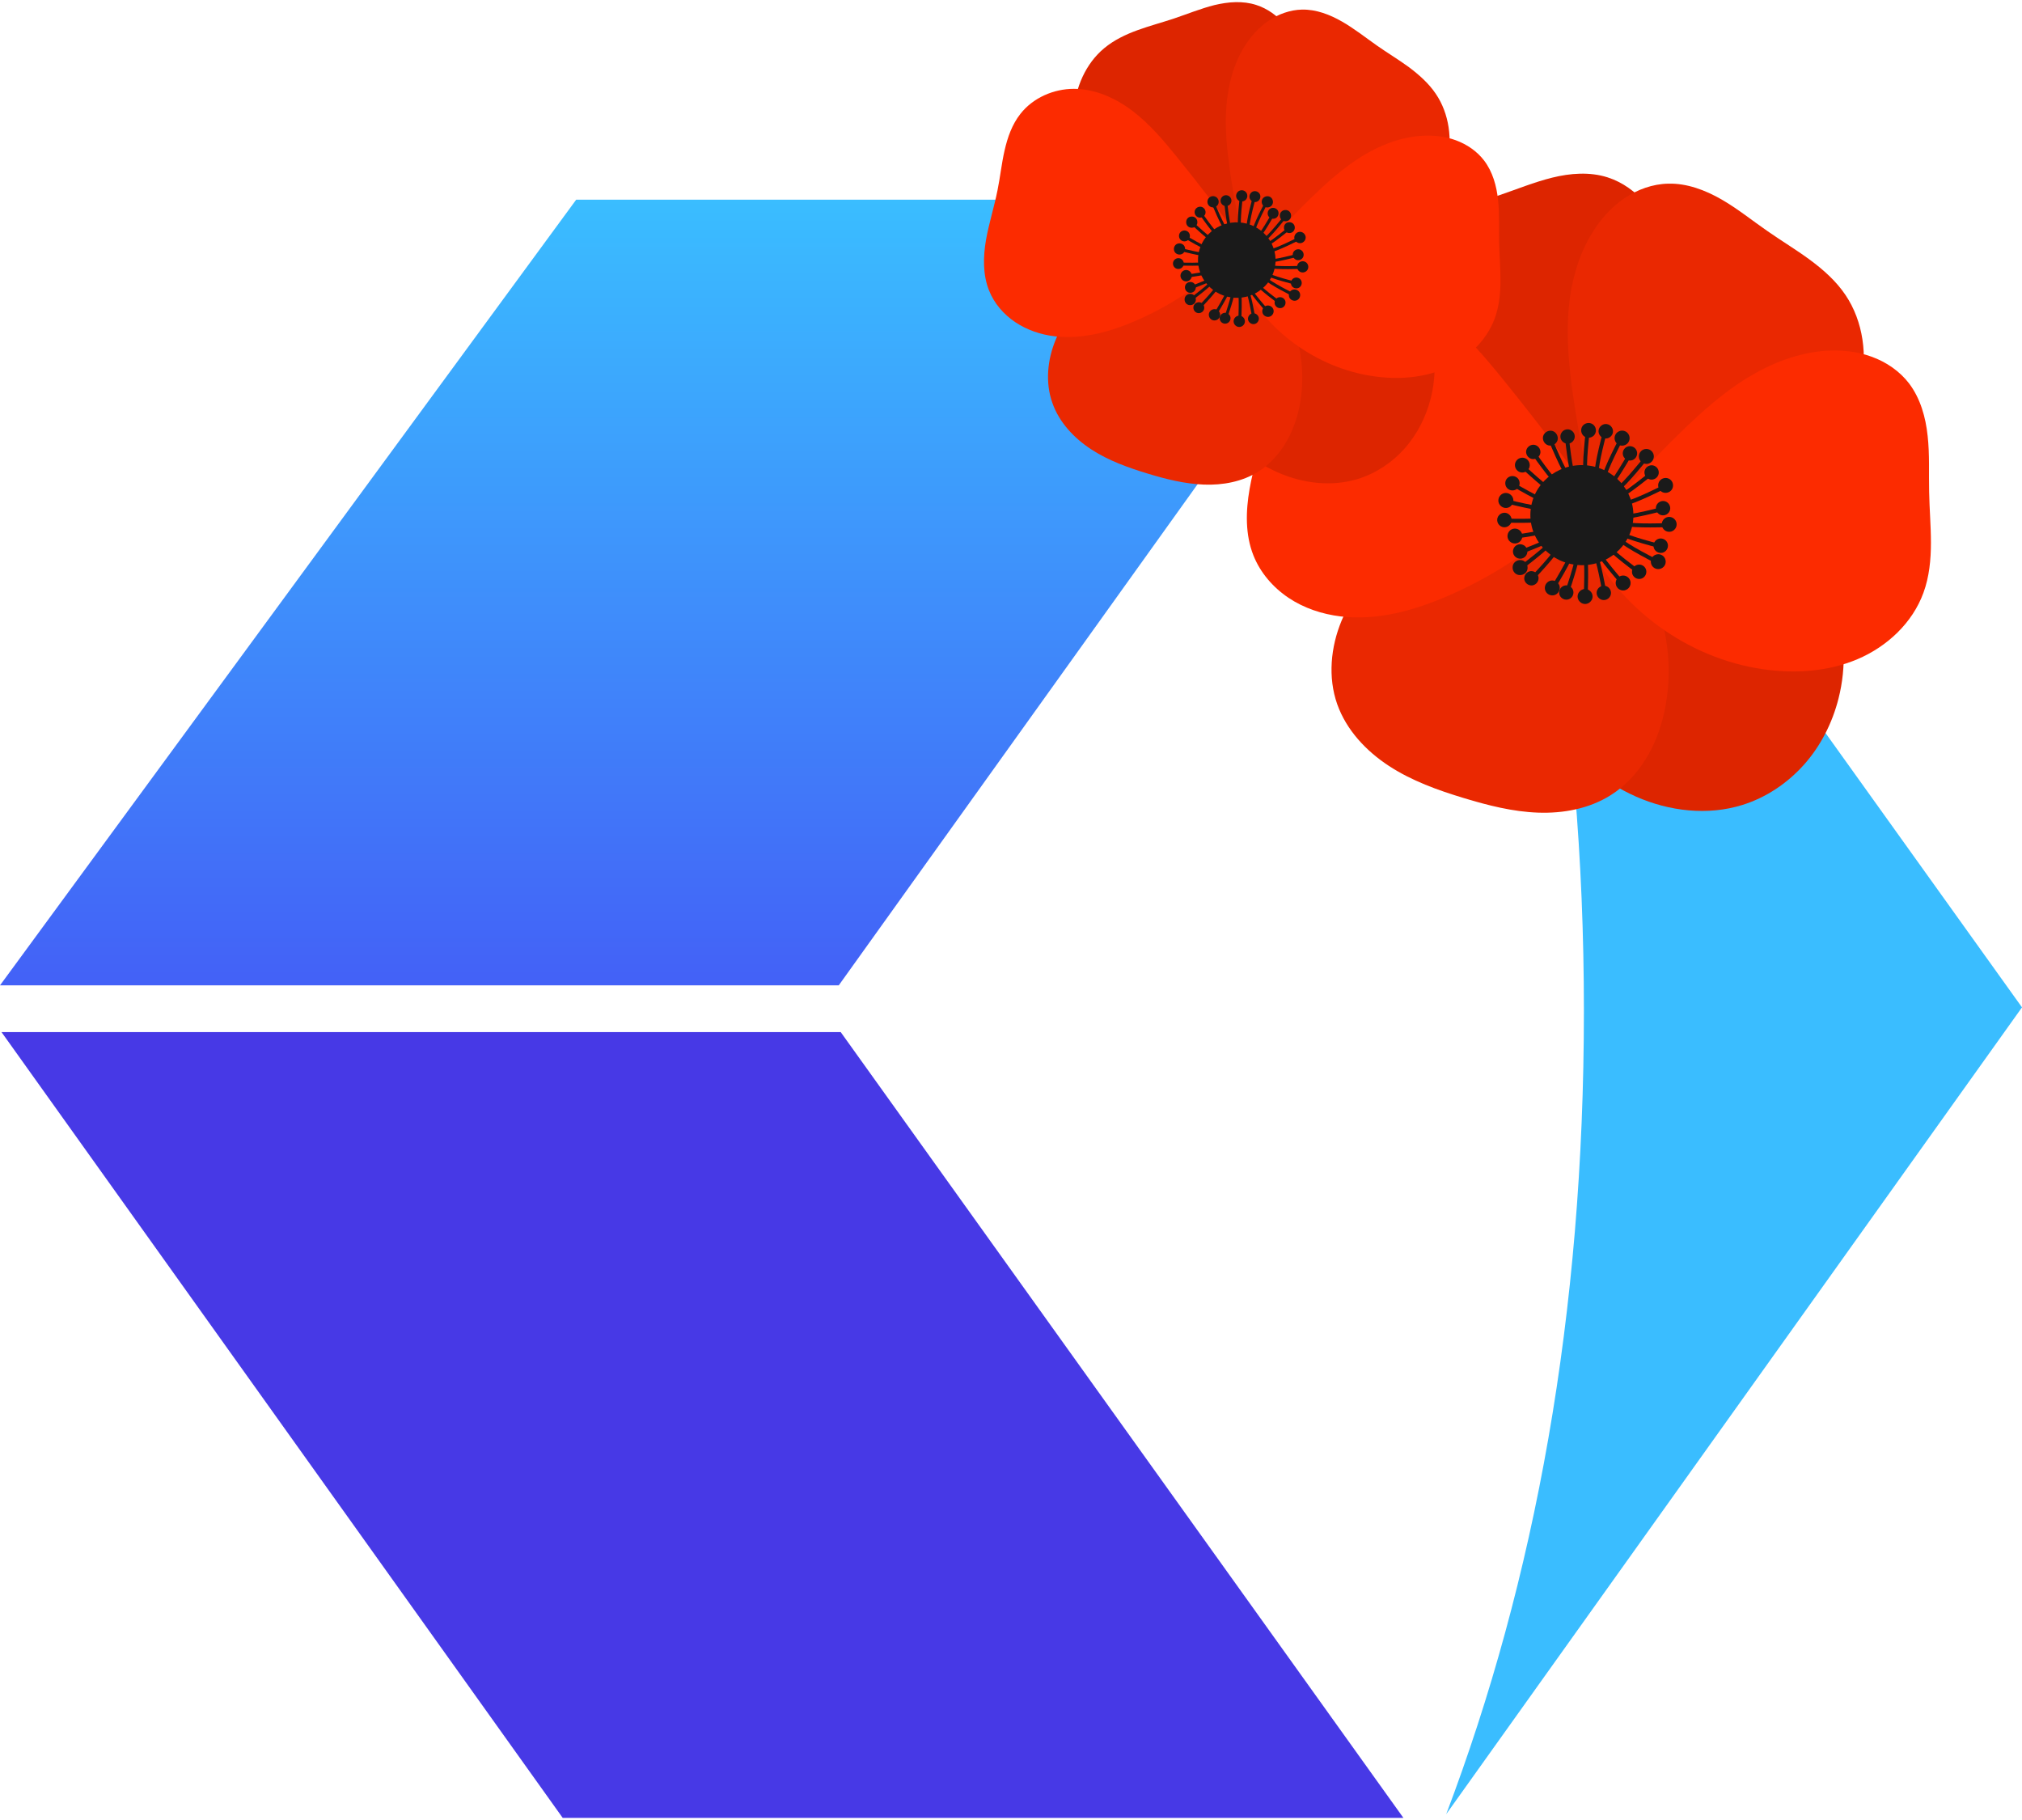 <?xml version="1.0" encoding="UTF-8"?>
<svg id="Layer_1" xmlns="http://www.w3.org/2000/svg" xmlns:xlink="http://www.w3.org/1999/xlink" version="1.1" viewBox="0 0 1350 1215">
  <!-- Generator: Adobe Illustrator 30.0.0, SVG Export Plug-In . SVG Version: 2.1.1 Build 123)  -->
  <defs>
    <style>
      .st0 {
        fill: #3abdff;
      }

      .st1 {
        fill: url(#linear-gradient);
      }

      .st2 {
        fill: #fc2b00;
      }

      .st3 {
        fill: #ea2801;
      }

      .st4 {
        fill: #4739e6;
      }

      .st5 {
        fill: #dd2500;
      }

      .st6 {
        fill: #1a1a1a;
      }
    </style>
    <linearGradient id="linear-gradient" x1="467.8" y1="692.5" x2="467.8" y2="1217" gradientTransform="translate(0 1350.3) scale(1 -1)" gradientUnits="userSpaceOnUse">
      <stop offset="0" stop-color="#4739e6"/>
      <stop offset="0" stop-color="#4361f7"/>
      <stop offset="1" stop-color="#3abdff"/>
    </linearGradient>
  </defs>
  <g>
    <polygon class="st4" points="937 1213.6 561.3 689 1 689 375.7 1213.6 937 1213.6"/>
    <polygon class="st1" points="935.6 133.3 384.7 133.3 0 657.8 560 657.8 935.6 133.3"/>
    <path class="st0" d="M965.5,1211.2l384.5-538.7L963.8,133.3v.2c60.5,157.7,93.7,338.3,93.7,541.1s-32.6,380-92,536.7h0Z"/>
  </g>
  <g>
    <path class="st5" d="M1187.3,348.6c-32.5-20.4-72.8-28-110.5-20.9-11.4,2.2-22.6,5.7-32.9,11.1-10.3,5.4-19.6,12.8-26.6,22.1-12.5,16.5-16.9,38.4-14.2,58.9,3.3,25.1,16.3,48,32.6,67.4,15.5,18.6,34.5,34.8,56.6,44.6,22.2,9.8,47.8,12.8,70.9,5.6,15.9-4.9,30.3-14.6,41.4-27.1,11.1-12.5,18.8-27.8,22.9-44,5.4-21.2,4.5-44.1-2.6-64.8-7.1-20.7-20.3-39.4-37.6-52.9Z"/>
    <path class="st3" d="M1031.1,323.2c30.8,13.4,56.4,38.4,70.6,68.9,11.9,25.8,15.6,55.4,9.5,83.1-2.4,11.1-6.4,21.9-12.4,31.5-5.9,9.7-13.9,18.2-23.5,24.2-14.3,9-31.6,12.2-48.4,11.6-16.8-.6-33.3-4.8-49.5-9.7-17.5-5.3-34.8-11.5-50.1-21.5-15.3-10-28.4-24-34.5-41.2-6.3-17.9-4.4-38.1,2.9-55.7,7.3-17.5,19.7-32.6,33.9-45.3,28.1-25.1,64-41.4,101.4-46Z"/>
    <path class="st5" d="M1048.6,356.9c-50.7-5.3-97.9-37.2-121.8-82.3-10-18.9-16.1-40.3-14.9-61.6,1.3-21.4,10.4-42.6,26.9-56.3,8.7-7.2,19.1-12.2,29.7-16,10.6-3.9,21.6-6.7,32.3-10.3,11.8-4,23.4-8.8,35.5-11.8,12.1-3,25.1-4,37-.2,10,3.2,18.8,9.6,25.5,17.6,6.7,8.1,11.3,17.7,14.1,27.8,5,17.9,4.4,37,.6,55.2-3.8,18.2-10.8,35.6-18.4,52.5-13.3,29.6-28.9,58.2-46.4,85.5Z"/>
    <path class="st3" d="M1070.7,358.5c50.2,9.1,104.5-8.3,140-44.9,14.9-15.3,26.8-34.1,31.5-55,4.8-20.9,1.9-43.9-10-61.6-6.3-9.4-14.9-17-24-23.7-9.1-6.7-18.8-12.5-28.1-19-10.3-7.1-20-15-30.8-21.2-10.8-6.2-23-10.8-35.4-10.5-10.5.2-20.7,3.9-29.4,9.8-8.7,5.9-15.8,13.9-21.3,22.8-9.8,15.8-14.6,34.3-16,52.8-1.4,18.5.4,37.1,3,55.5,4.5,32.1,11.4,63.9,20.6,95Z"/>
    <path class="st2" d="M1058.6,360c22.2,46,68.2,79.6,118.7,86.8,21.2,3,43.3,1.6,63-6.8,19.7-8.4,36.6-24.2,43.9-44.3,3.9-10.6,5-22.1,5-33.4,0-11.3-1-22.6-1.2-33.9-.3-12.5.4-25-1-37.4-1.3-12.4-4.8-24.9-12.3-34.9-6.3-8.3-15.4-14.5-25.2-18-9.8-3.6-20.5-4.6-30.9-3.9-18.5,1.4-36.3,8.4-52.1,18.1-15.8,9.7-29.8,22.2-43.2,35.1-23.3,22.5-45,46.8-64.7,72.6Z"/>
    <path class="st2" d="M1062.3,330c-26.6,28.8-59.2,52-95.1,67.6-22.7,9.9-47.6,16.9-72.2,13.9-12.3-1.5-24.4-5.5-34.7-12.4-10.3-6.9-18.8-16.7-23.4-28.2-5.6-14-5.2-29.7-2.6-44.5,2.6-14.8,7.3-29.2,10.3-44,2.3-11.7,3.6-23.5,6.2-35.1,2.6-11.6,6.7-23.1,14-32.5,11.1-14.2,29.3-22.1,47.3-22.1,18.8,0,37,8.2,52,19.6,15,11.4,27.2,26,39.1,40.6,20.4,25.2,40.1,50.9,59.1,77.2Z"/>
    <path class="st6" d="M1024.5,301.2l-2.1,1.5c10.8,15.2,16.2,21.8,24.7,29.1l1.7-2c-8.3-7.1-13.5-13.4-24.2-28.6Z"/>
    <path class="st6" d="M1028.5,302c-.2,2.6-2.5,4.6-5.1,4.5-2.6-.2-4.6-2.5-4.5-5.1.2-2.6,2.5-4.6,5.1-4.5,2.6.2,4.6,2.5,4.5,5.1Z"/>
    <path class="st6" d="M1010.3,321.9l-1.3,2.3c16.2,9.4,23.8,13.1,34.5,16.2l.7-2.5c-10.5-3-17.8-6.6-33.9-15.9Z"/>
    <path class="st6" d="M1014.3,320.9c.9,2.5-.3,5.3-2.8,6.2-2.5.9-5.3-.3-6.2-2.8-.9-2.5.3-5.3,2.8-6.2,2.5-.9,5.3.3,6.2,2.8Z"/>
    <path class="st6" d="M1042,343.7c-10.6,2.5-18.8,2.9-37.4,2.5v2.7c18.6.4,27.1,0,38-2.6,0,0-.6-2.6-.6-2.6Z"/>
    <path class="st6" d="M1007.6,343.5c2,1.7,2.3,4.8.5,6.8-1.7,2-4.8,2.3-6.8.5-2-1.7-2.3-4.8-.5-6.8,1.7-2,4.8-2.3,6.8-.5Z"/>
    <path class="st6" d="M1048.5,350.9c-8.9,6.3-16.3,9.7-33.7,16.4l.9,2.5c17.4-6.7,25.2-10.3,34.3-16.7l-1.5-2.2Z"/>
    <path class="st6" d="M1016.5,363.6c2.5.8,3.9,3.6,3,6.1-.8,2.5-3.6,3.9-6.1,3-2.5-.8-3.9-3.6-3-6.1.8-2.5,3.6-3.9,6.1-3Z"/>
    <path class="st6" d="M1047.4,291.4l-2.6.3c2.1,18.6,3.6,27,7.5,37.4l2.5-.9c-3.8-10.2-5.3-18.2-7.4-36.7Z"/>
    <path class="st6" d="M1050.6,294c-1.4,2.2-4.4,2.9-6.6,1.4-2.2-1.4-2.9-4.4-1.4-6.6,1.4-2.2,4.4-2.9,6.6-1.4,2.2,1.4,2.9,4.4,1.4,6.6Z"/>
    <path class="st6" d="M1102.1,314.7c-14.5,11.7-21.2,16.3-31.1,20.9l1.1,2.4c10.1-4.6,17.1-9.5,31.7-21.3l-1.6-2Z"/>
    <path class="st6" d="M1098,314.4c-.5,2.6,1.1,5.1,3.7,5.7,2.6.5,5.1-1.1,5.7-3.7.5-2.6-1.1-5.1-3.7-5.7-2.6-.5-5.1,1.1-5.7,3.7Z"/>
    <path class="st6" d="M1110.1,338.4c-18.1,4.6-26.1,6-37,6v2.7c11.1,0,19.5-1.5,37.6-6.1,0,0-.7-2.5-.7-2.5Z"/>
    <path class="st6" d="M1106.5,336.4c-1.6,2.1-1.1,5.1,1,6.7,2.1,1.6,5.1,1.1,6.7-1,1.6-2.1,1.1-5.1-1-6.7-2.1-1.6-5.1-1.1-6.7,1Z"/>
    <path class="st6" d="M1073.7,350.8l-1.3,2.3c9.7,5.4,17.8,8.1,35.9,12.9l.7-2.6c-18-4.7-25.7-7.4-35.3-12.6Z"/>
    <path class="st6" d="M1106.8,359.9c-2.4,1.1-3.5,4-2.4,6.4,1.1,2.4,4,3.5,6.4,2.4,2.4-1.1,3.5-4,2.4-6.4-1.1-2.4-4-3.5-6.4-2.4Z"/>
    <path class="st6" d="M1067,356l-2,1.7c7,8.6,13.5,14.2,28.4,25.4l1.6-2.1c-14.9-11.2-21.1-16.5-27.9-25Z"/>
    <path class="st6" d="M1094.2,376.9c-2.7.1-4.7,2.4-4.6,5,.1,2.7,2.4,4.7,5,4.6,2.7-.1,4.7-2.4,4.6-5-.1-2.7-2.4-4.7-5-4.6Z"/>
    <path class="st6" d="M1070.4,287.5c-4.7,18.1-6.3,26.4-6.4,37.6h2.6c.1-10.9,1.6-18.9,6.3-36.9,0,0-2.6-.7-2.6-.7Z"/>
    <path class="st6" d="M1074.9,291.8c-2.1,1.6-5.2,1.1-6.7-1.1-1.6-2.1-1.1-5.2,1.1-6.7,2.1-1.6,5.2-1.1,6.7,1.1,1.6,2.1,1.1,5.2-1.1,6.7Z"/>
    <path class="st6" d="M1087.4,302.2c-9.4,16.1-14,22.8-21.6,30.6l1.9,1.8c7.8-7.9,12.6-15,22-31.1l-2.3-1.3Z"/>
    <path class="st6" d="M1083.5,303.4c.4,2.6,2.9,4.4,5.5,4,2.6-.4,4.4-2.9,4-5.5-.4-2.6-2.9-4.4-5.5-4-2.6.4-4.4,2.9-4,5.5Z"/>
    <path class="st6" d="M1045,356c-5.3,9.5-10.4,15.9-23.2,29.5l1.9,1.8c12.8-13.6,18.1-20.3,23.5-30l-2.3-1.3Z"/>
    <path class="st6" d="M1021.8,381.3c2.6-.3,5,1.5,5.4,4.1.3,2.6-1.5,5-4.1,5.4-2.6.3-5-1.5-5.4-4.1-.3-2.6,1.5-5,4.1-5.4Z"/>
    <path class="st6" d="M1053.7,358.8c-.8,10.9-2.9,18.8-8.8,36.4l2.5.8c5.9-17.7,8.1-26,8.9-37.1,0,0-2.6-.2-2.6-.2Z"/>
    <path class="st6" d="M1043.2,391.5c2.2-1.4,5.2-.7,6.6,1.5,1.4,2.2.7,5.2-1.5,6.6-2.2,1.4-5.2.7-6.6-1.5-1.4-2.2-.7-5.2,1.5-6.6Z"/>
    <path class="st6" d="M1062.4,358.7l-2.4,1.1c4.5,9.9,6.6,17.8,9.9,36.1l2.6-.5c-3.4-18.4-5.5-26.6-10.2-36.8Z"/>
    <path class="st6" d="M1066.6,393.5c1.3-2.3,4.2-3.2,6.5-1.9,2.3,1.3,3.2,4.2,1.9,6.5-1.3,2.3-4.2,3.2-6.5,1.9-2.3-1.3-3.2-4.2-1.9-6.5Z"/>
    <path class="st6" d="M1036,292.2l-2.4,1c7.5,17.9,11.5,25.8,18.4,35l2.1-1.6c-6.8-9-10.6-16.6-18.1-34.4Z"/>
    <path class="st6" d="M1039.9,293.9c-.8,2.6-3.6,4.1-6.2,3.4-2.6-.8-4.1-3.6-3.4-6.2.8-2.6,3.6-4.1,6.2-3.4,2.6.8,4.1,3.6,3.4,6.2Z"/>
    <path class="st6" d="M1016.9,309.9l-1.8,1.9c14.3,13.1,21.2,18.7,31.3,24.2l1.3-2.3c-9.9-5.4-16.6-10.7-30.8-23.8Z"/>
    <path class="st6" d="M1021.3,309.8c.4,2.7-1.5,5.2-4.2,5.6-2.7.4-5.2-1.5-5.6-4.2-.4-2.7,1.5-5.2,4.2-5.6,2.7-.4,5.2,1.5,5.6,4.2Z"/>
    <path class="st6" d="M1005.7,333.3l-.6,2.6c18.8,4.6,27.6,6.1,39.1,6v-2.7c-11.3,0-19.7-1.3-38.5-5.9Z"/>
    <path class="st6" d="M1009.4,331.1c1.7,2.2,1.2,5.3-1,7-2.2,1.7-5.3,1.2-7-1-1.7-2.2-1.2-5.3,1-7,2.2-1.7,5.3-1.2,7,1Z"/>
    <path class="st6" d="M1049.1,348c-10.4,4.3-18.7,6.2-37.8,9l.4,2.6c19.2-2.8,27.8-4.8,38.5-9.2l-1-2.4Z"/>
    <path class="st6" d="M1014,353.6c2.4,1.4,3.1,4.5,1.7,6.8-1.4,2.4-4.5,3.1-6.8,1.7-2.4-1.4-3.1-4.5-1.7-6.8,1.4-2.4,4.5-3.1,6.8-1.7Z"/>
    <path class="st6" d="M1058.8,287c-2.1,19.3-2.4,28.1-.8,39.5l2.6-.3c-1.6-11.2-1.3-19.7.8-38.9l-2.6-.3Z"/>
    <path class="st6" d="M1064.1,290.8c-2,1.9-5.1,1.9-7,0-1.9-2-1.9-5.1,0-7,2-1.9,5.1-1.9,7,0,1.9,2,1.9,5.1,0,7Z"/>
    <path class="st6" d="M1111.6,323.3c-17.3,8.6-25.1,11.8-36.2,14.2l.5,2.6c11.3-2.4,19.5-5.8,36.8-14.4l-1.2-2.4Z"/>
    <path class="st6" d="M1107.5,322c-1.1,2.5,0,5.5,2.5,6.6,2.5,1.1,5.5,0,6.6-2.5,1.1-2.5,0-5.5-2.5-6.6-2.5-1.1-5.5,0-6.6,2.5Z"/>
    <path class="st6" d="M1114.4,349.2c-19.3.6-27.8.2-38.8-2.2l-.6,2.6c11.3,2.5,20.1,2.8,39.5,2.3,0,0-.1-2.6-.1-2.6Z"/>
    <path class="st6" d="M1111.2,346.3c-2.1,1.8-2.3,5-.5,7,1.8,2.1,5,2.3,7,.5,2.1-1.8,2.3-5,.5-7-1.8-2.1-5-2.3-7-.5Z"/>
    <path class="st6" d="M1074.6,353.4l-1.7,2c8.7,7.6,16.2,12.2,33.4,21.1l1.2-2.4c-17.2-8.8-24.4-13.2-32.9-20.7Z"/>
    <path class="st6" d="M1106.1,370.1c-2.7.6-4.4,3.2-3.8,5.9.6,2.7,3.2,4.4,5.9,3.8,2.7-.6,4.4-3.2,3.8-5.9-.6-2.7-3.2-4.4-5.9-3.8Z"/>
    <path class="st6" d="M1061.7,357l-2.4,1.2c5.1,10.3,10.4,17.4,23.1,32.1l2-1.7c-12.6-14.7-17.7-21.5-22.7-31.6Z"/>
    <path class="st6" d="M1084.6,384.3c-2.7-.5-5.3,1.3-5.8,4-.5,2.7,1.3,5.3,4,5.8,2.7.5,5.3-1.3,5.8-4,.5-2.7-1.3-5.3-4-5.8Z"/>
    <path class="st6" d="M1081.5,291.8c-8.9,17.2-12.3,25.4-15,36.6l2.6.6c2.6-11,5.9-18.8,14.7-36,0,0-2.3-1.2-2.3-1.2Z"/>
    <path class="st6" d="M1085,297.1c-2.5,1.1-5.5,0-6.6-2.6-1.1-2.5,0-5.5,2.6-6.6,2.5-1.1,5.5,0,6.6,2.6,1.1,2.5,0,5.5-2.6,6.6Z"/>
    <path class="st6" d="M1098.5,304.2c-12.2,15-17.9,21.2-27,28l1.6,2.1c9.2-6.9,15.3-13.4,27.5-28.5l-2.1-1.6Z"/>
    <path class="st6" d="M1094.2,304.7c0,2.8,2.3,5,5,5,2.8,0,5-2.3,5-5,0-2.8-2.3-5-5-5-2.8,0-5,2.3-5,5Z"/>
    <path class="st6" d="M1043.2,351.9c-7,8.9-13.4,14.5-28.7,26.2l1.6,2.1c15.4-11.8,22-17.6,29.2-26.7l-2.1-1.6Z"/>
    <path class="st6" d="M1015.1,373.9c2.8,0,4.9,2.4,4.8,5.2,0,2.8-2.4,4.9-5.2,4.8-2.8,0-4.9-2.4-4.8-5.2,0-2.8,2.4-4.9,5.2-4.8Z"/>
    <path class="st6" d="M1052.7,357.1c-3.3,10.8-7.1,18.4-17.1,34.9l2.3,1.4c10-16.6,14-24.5,17.4-35.5,0,0-2.5-.8-2.5-.8Z"/>
    <path class="st6" d="M1034.7,387.8c2.6-.9,5.4.4,6.4,3,.9,2.6-.4,5.4-3,6.4-2.6.9-5.4-.4-6.4-3-.9-2.6.4-5.4,3-6.4Z"/>
    <path class="st6" d="M1058.1,358.7l-2.6.6c2.4,11.1,2.6,19.5,1.9,38.8h2.6c.7-19.2.4-28.1-2-39.4Z"/>
    <path class="st6" d="M1054.6,394.9c1.8-2.1,5-2.3,7-.4,2.1,1.8,2.3,5,.4,7-1.8,2.1-5,2.3-7,.4-2.1-1.8-2.3-5-.4-7Z"/>
    <ellipse class="st6" cx="1056.5" cy="344.1" rx="33.4" ry="34.4" transform="translate(644.6 1376) rotate(-86.3)"/>
  </g>
  <g>
    <path class="st5" d="M924.8,177.1c-24.5-15.4-54.9-21.2-83.4-15.8-8.6,1.6-17.1,4.3-24.8,8.4-7.8,4.1-14.8,9.7-20.1,16.7-9.4,12.5-12.8,29-10.7,44.5,2.5,18.9,12.3,36.2,24.6,50.9,11.7,14,26,26.3,42.8,33.6,16.7,7.4,36.1,9.7,53.5,4.3,12-3.7,22.9-11,31.2-20.4,8.3-9.4,14.2-21,17.3-33.2,4.1-16,3.4-33.3-2-48.9-5.3-15.7-15.3-29.7-28.4-39.9Z"/>
    <path class="st3" d="M806.8,157.9c23.3,10.1,42.6,29,53.3,52,9,19.5,11.8,41.8,7.2,62.8-1.8,8.4-4.9,16.5-9.4,23.8-4.5,7.3-10.5,13.7-17.7,18.3-10.8,6.8-23.8,9.2-36.5,8.7-12.7-.5-25.2-3.6-37.3-7.3-13.2-4-26.3-8.7-37.8-16.2-11.5-7.5-21.5-18.1-26-31.1-4.8-13.5-3.3-28.8,2.2-42,5.5-13.2,14.9-24.6,25.6-34.2,21.2-18.9,48.3-31.2,76.6-34.7Z"/>
    <path class="st5" d="M820.1,183.3c-38.3-4-73.9-28.1-92-62.1-7.6-14.3-12.2-30.4-11.2-46.5,1-16.1,7.9-32.2,20.3-42.5,6.6-5.5,14.4-9.2,22.4-12.1,8-2.9,16.3-5.1,24.4-7.8,8.9-3,17.7-6.6,26.8-8.9,9.2-2.2,18.9-3,27.9-.1,7.5,2.4,14.2,7.2,19.2,13.3,5,6.1,8.5,13.4,10.6,21,3.8,13.5,3.3,27.9.4,41.7-2.9,13.7-8.1,26.8-13.9,39.6-10.1,22.3-21.8,43.9-35,64.5Z"/>
    <path class="st3" d="M836.7,184.5c37.9,6.9,78.8-6.3,105.7-33.9,11.3-11.6,20.2-25.8,23.8-41.5,3.6-15.7,1.5-33.1-7.6-46.5-4.8-7.1-11.3-12.8-18.1-17.9-6.9-5-14.2-9.4-21.2-14.3-7.7-5.4-15.1-11.3-23.3-16-8.2-4.7-17.3-8.2-26.8-8-7.9.2-15.6,3-22.2,7.4-6.5,4.4-11.9,10.5-16.1,17.2-7.4,11.9-11,25.9-12.1,39.9-1.1,14,.3,28,2.2,41.9,3.4,24.3,8.6,48.2,15.6,71.7Z"/>
    <path class="st2" d="M827.6,185.7c16.7,34.7,51.4,60.1,89.6,65.5,16,2.3,32.7,1.2,47.6-5.2,14.8-6.3,27.6-18.3,33.2-33.5,2.9-8,3.8-16.7,3.8-25.2,0-8.5-.7-17.1-.9-25.6-.2-9.4.3-18.9-.7-28.2-1-9.4-3.6-18.8-9.3-26.3-4.8-6.3-11.6-10.9-19-13.6-7.4-2.7-15.5-3.5-23.3-2.9-14,1-27.4,6.3-39.4,13.7-11.9,7.4-22.5,16.7-32.6,26.5-17.6,17-34,35.3-48.9,54.8Z"/>
    <path class="st2" d="M830.4,163c-20.1,21.7-44.7,39.2-71.8,51-17.2,7.5-35.9,12.7-54.5,10.5-9.3-1.1-18.4-4.2-26.2-9.4-7.8-5.2-14.2-12.6-17.6-21.3-4.2-10.6-3.9-22.4-2-33.6,2-11.2,5.5-22.1,7.7-33.2,1.8-8.8,2.7-17.8,4.7-26.5,2-8.8,5-17.4,10.6-24.5,8.4-10.7,22.1-16.7,35.7-16.7,14.2,0,27.9,6.2,39.2,14.8,11.3,8.6,20.6,19.6,29.5,30.6,15.4,19,30.3,38.4,44.6,58.3Z"/>
    <path class="st6" d="M801.9,141.3l-1.6,1.1c8.1,11.5,12.2,16.5,18.6,21.9l1.3-1.5c-6.2-5.3-10.2-10.1-18.3-21.6Z"/>
    <path class="st6" d="M804.9,141.9c-.1,2-1.9,3.5-3.9,3.4-2-.1-3.5-1.9-3.4-3.9.1-2,1.9-3.5,3.9-3.4,2,.1,3.5,1.9,3.4,3.9Z"/>
    <path class="st6" d="M791.1,156.9l-1,1.7c12.2,7.1,18,9.9,26,12.2l.6-1.9c-7.9-2.3-13.5-5-25.6-12Z"/>
    <path class="st6" d="M794.2,156.2c.7,1.9-.2,4-2.1,4.7-1.9.7-4-.2-4.7-2.1-.7-1.9.2-4,2.1-4.7,1.9-.7,4,.2,4.7,2.1Z"/>
    <path class="st6" d="M815.1,173.4c-8,1.8-14.2,2.2-28.2,1.9v2c14.1.3,20.5,0,28.7-1.9,0,0-.4-1.9-.4-1.9Z"/>
    <path class="st6" d="M789.1,173.2c1.5,1.3,1.7,3.6.4,5.1-1.3,1.5-3.6,1.7-5.1.4-1.5-1.3-1.7-3.6-.4-5.1,1.3-1.5,3.6-1.7,5.1-.4Z"/>
    <path class="st6" d="M820,178.8c-6.7,4.7-12.3,7.3-25.4,12.4l.7,1.9c13.2-5,19-7.8,25.9-12.6l-1.1-1.6Z"/>
    <path class="st6" d="M795.9,188.4c1.9.6,2.9,2.7,2.3,4.6-.6,1.9-2.7,2.9-4.6,2.3-1.9-.6-2.9-2.7-2.3-4.6.6-1.9,2.7-2.9,4.6-2.3Z"/>
    <path class="st6" d="M819.2,133.9l-2,.2c1.6,14,2.7,20.3,5.7,28.2l1.9-.7c-2.9-7.7-4-13.8-5.6-27.7Z"/>
    <path class="st6" d="M821.6,135.9c-1.1,1.7-3.3,2.2-5,1.1-1.7-1.1-2.2-3.3-1.1-5,1.1-1.7,3.3-2.2,5-1.1,1.7,1.1,2.2,3.3,1.1,5Z"/>
    <path class="st6" d="M860.4,151.5c-11,8.8-16,12.3-23.5,15.8l.8,1.8c7.6-3.5,12.9-7.2,23.9-16l-1.2-1.5Z"/>
    <path class="st6" d="M857.3,151.2c-.4,2,.8,3.9,2.8,4.3,2,.4,3.9-.8,4.3-2.8.4-2-.8-3.9-2.8-4.3-2-.4-3.9.8-4.3,2.8Z"/>
    <path class="st6" d="M866.5,169.4c-13.6,3.5-19.7,4.5-27.9,4.5v2c8.4,0,14.7-1.2,28.4-4.6,0,0-.5-1.9-.5-1.9Z"/>
    <path class="st6" d="M863.8,167.9c-1.2,1.6-.8,3.9.8,5.1,1.6,1.2,3.9.8,5.1-.8,1.2-1.6.8-3.9-.8-5.1-1.6-1.2-3.9-.8-5.1.8Z"/>
    <path class="st6" d="M839,178.7l-1,1.8c7.4,4.1,13.5,6.1,27.1,9.7l.5-1.9c-13.6-3.6-19.4-5.6-26.6-9.5Z"/>
    <path class="st6" d="M864,185.6c-1.8.8-2.6,3-1.8,4.8.8,1.8,3,2.6,4.8,1.8,1.8-.8,2.6-3,1.8-4.8-.8-1.8-3-2.6-4.8-1.8Z"/>
    <path class="st6" d="M834,182.6l-1.5,1.3c5.3,6.5,10.2,10.7,21.4,19.2l1.2-1.6c-11.2-8.4-15.9-12.5-21.1-18.9Z"/>
    <path class="st6" d="M854.5,198.4c-2,0-3.6,1.8-3.5,3.8,0,2,1.8,3.6,3.8,3.5,2,0,3.6-1.8,3.5-3.8,0-2-1.8-3.6-3.8-3.5Z"/>
    <path class="st6" d="M836.5,131c-3.6,13.6-4.8,20-4.8,28.4h2c0-8.2,1.2-14.3,4.8-27.9,0,0-1.9-.5-1.9-.5Z"/>
    <path class="st6" d="M840,134.2c-1.6,1.2-3.9.8-5.1-.8-1.2-1.6-.8-3.9.8-5.1,1.6-1.2,3.9-.8,5.1.8,1.2,1.6.8,3.9-.8,5.1Z"/>
    <path class="st6" d="M849.4,142.1c-7.1,12.1-10.6,17.2-16.3,23.1l1.4,1.4c5.9-6,9.5-11.3,16.6-23.5l-1.7-1Z"/>
    <path class="st6" d="M846.4,143c.3,2,2.2,3.3,4.2,3,2-.3,3.3-2.2,3-4.2-.3-2-2.2-3.3-4.2-3-2,.3-3.3,2.2-3,4.2Z"/>
    <path class="st6" d="M817.4,182.6c-4,7.2-7.9,12-17.5,22.2l1.5,1.4c9.6-10.3,13.7-15.3,17.8-22.6l-1.7-1Z"/>
    <path class="st6" d="M799.9,201.8c2-.3,3.8,1.1,4.1,3.1.3,2-1.1,3.8-3.1,4.1-2,.3-3.8-1.1-4.1-3.1-.3-2,1.1-3.8,3.1-4.1Z"/>
    <path class="st6" d="M823.9,184.8c-.6,8.2-2.2,14.2-6.6,27.5l1.9.6c4.5-13.4,6.1-19.6,6.7-28,0,0-2-.2-2-.2Z"/>
    <path class="st6" d="M816,209.4c1.7-1.1,3.9-.6,5,1.1,1.1,1.7.6,3.9-1.1,5-1.7,1.1-3.9.6-5-1.1-1.1-1.7-.6-3.9,1.1-5Z"/>
    <path class="st6" d="M830.5,184.7l-1.8.8c3.4,7.5,5,13.5,7.5,27.3l2-.4c-2.6-13.9-4.2-20.1-7.7-27.7Z"/>
    <path class="st6" d="M833.7,211c1-1.8,3.2-2.4,4.9-1.4,1.8,1,2.4,3.2,1.4,4.9-1,1.8-3.2,2.4-4.9,1.4-1.8-1-2.4-3.2-1.4-4.9Z"/>
    <path class="st6" d="M810.5,134.5l-1.8.8c5.7,13.5,8.7,19.4,13.9,26.4l1.6-1.2c-5.1-6.8-8-12.5-13.7-26Z"/>
    <path class="st6" d="M813.5,135.8c-.6,2-2.7,3.1-4.7,2.5-2-.6-3.1-2.7-2.5-4.7.6-2,2.7-3.1,4.7-2.5,2,.6,3.1,2.7,2.5,4.7Z"/>
    <path class="st6" d="M796.2,147.9l-1.3,1.5c10.8,9.9,16,14.1,23.6,18.2l.9-1.8c-7.5-4.1-12.5-8.1-23.2-17.9Z"/>
    <path class="st6" d="M799.4,147.8c.3,2.1-1.1,4-3.2,4.2-2.1.3-4-1.1-4.2-3.2-.3-2.1,1.1-4,3.2-4.2,2.1-.3,4,1.1,4.2,3.2Z"/>
    <path class="st6" d="M787.7,165.5l-.5,1.9c14.2,3.5,20.8,4.6,29.5,4.5v-2c-8.6,0-14.9-1-29-4.4Z"/>
    <path class="st6" d="M790.5,163.9c1.2,1.7.9,4-.7,5.3-1.7,1.2-4,.9-5.3-.7-1.2-1.7-.9-4,.7-5.3,1.7-1.2,4-.9,5.3.7Z"/>
    <path class="st6" d="M820.5,176.6c-7.9,3.3-14.1,4.7-28.5,6.8l.3,2c14.5-2.1,21-3.6,29-6.9l-.8-1.8Z"/>
    <path class="st6" d="M793.9,180.8c1.8,1.1,2.4,3.4,1.3,5.2-1.1,1.8-3.4,2.4-5.2,1.3-1.8-1.1-2.4-3.4-1.3-5.2,1.1-1.8,3.4-2.4,5.2-1.3Z"/>
    <path class="st6" d="M827.8,130.6c-1.6,14.5-1.8,21.2-.6,29.8l2-.3c-1.2-8.5-1-14.9.6-29.4l-2-.2Z"/>
    <path class="st6" d="M831.7,133.4c-1.5,1.5-3.9,1.4-5.3,0-1.5-1.5-1.4-3.9,0-5.3,1.5-1.5,3.9-1.4,5.3,0,1.5,1.5,1.4,3.9,0,5.3Z"/>
    <path class="st6" d="M867.6,158c-13.1,6.5-19,8.9-27.3,10.7l.4,2c8.5-1.8,14.7-4.4,27.8-10.9l-.9-1.8Z"/>
    <path class="st6" d="M864.5,157c-.9,1.9,0,4.1,1.9,5,1.9.9,4.1,0,5-1.9.9-1.9,0-4.1-1.9-5-1.9-.9-4.1,0-5,1.9Z"/>
    <path class="st6" d="M869.7,177.5c-14.6.4-21,.2-29.3-1.7l-.4,2c8.5,1.9,15.2,2.1,29.8,1.7,0,0,0-2,0-2Z"/>
    <path class="st6" d="M867.3,175.3c-1.6,1.4-1.7,3.7-.4,5.3,1.4,1.6,3.7,1.7,5.3.4,1.6-1.4,1.7-3.7.4-5.3-1.4-1.6-3.7-1.7-5.3-.4Z"/>
    <path class="st6" d="M839.7,180.7l-1.3,1.5c6.5,5.8,12.2,9.2,25.2,15.9l.9-1.8c-13-6.7-18.4-10-24.8-15.6Z"/>
    <path class="st6" d="M863.5,193.3c-2,.4-3.3,2.4-2.9,4.5.4,2,2.4,3.3,4.5,2.9,2-.4,3.3-2.4,2.9-4.5-.4-2-2.4-3.3-4.5-2.9Z"/>
    <path class="st6" d="M829.9,183.4l-1.8.9c3.9,7.8,7.9,13.1,17.4,24.2l1.5-1.3c-9.5-11.1-13.3-16.2-17.1-23.8Z"/>
    <path class="st6" d="M847.2,204c-2-.4-4,1-4.4,3.1-.4,2,1,4,3.1,4.4,2,.4,4-1,4.4-3.1.4-2-1-4-3.1-4.4Z"/>
    <path class="st6" d="M844.9,134.2c-6.7,13-9.3,19.2-11.3,27.6l1.9.4c1.9-8.3,4.5-14.2,11.1-27.2,0,0-1.8-.9-1.8-.9Z"/>
    <path class="st6" d="M847.6,138.2c-1.9.8-4.1,0-4.9-2-.8-1.9,0-4.1,2-4.9,1.9-.8,4.1,0,4.9,2,.8,1.9,0,4.1-2,4.9Z"/>
    <path class="st6" d="M857.7,143.6c-9.2,11.3-13.5,16-20.4,21.1l1.2,1.6c7-5.2,11.5-10.1,20.7-21.5l-1.6-1.2Z"/>
    <path class="st6" d="M854.5,144c0,2.1,1.7,3.8,3.8,3.7,2.1,0,3.8-1.7,3.7-3.8,0-2.1-1.7-3.8-3.8-3.7-2.1,0-3.8,1.7-3.7,3.8Z"/>
    <path class="st6" d="M816,179.6c-5.3,6.7-10.1,10.9-21.7,19.8l1.2,1.6c11.6-8.9,16.6-13.3,22-20.1l-1.6-1.2Z"/>
    <path class="st6" d="M794.8,196.2c2.1,0,3.7,1.8,3.6,3.9,0,2.1-1.8,3.7-3.9,3.6-2.1,0-3.7-1.8-3.6-3.9,0-2.1,1.8-3.7,3.9-3.6Z"/>
    <path class="st6" d="M823.2,183.4c-2.5,8.2-5.4,13.9-12.9,26.4l1.7,1c7.5-12.5,10.6-18.5,13.1-26.8,0,0-1.9-.6-1.9-.6Z"/>
    <path class="st6" d="M809.6,206.6c2-.7,4.1.3,4.8,2.3.7,2-.3,4.1-2.3,4.8-2,.7-4.1-.3-4.8-2.3-.7-2,.3-4.1,2.3-4.8Z"/>
    <path class="st6" d="M827.2,184.7l-1.9.4c1.8,8.3,2,14.7,1.5,29.3h2c.5-14.5.3-21.2-1.5-29.7Z"/>
    <path class="st6" d="M824.6,212c1.4-1.6,3.8-1.7,5.3-.3,1.6,1.4,1.7,3.8.3,5.3-1.4,1.6-3.8,1.7-5.3.3-1.6-1.4-1.7-3.8-.3-5.3Z"/>
    <ellipse class="st6" cx="826" cy="173.7" rx="25.2" ry="25.9" transform="translate(599.1 986.7) rotate(-86.3)"/>
  </g>
</svg>